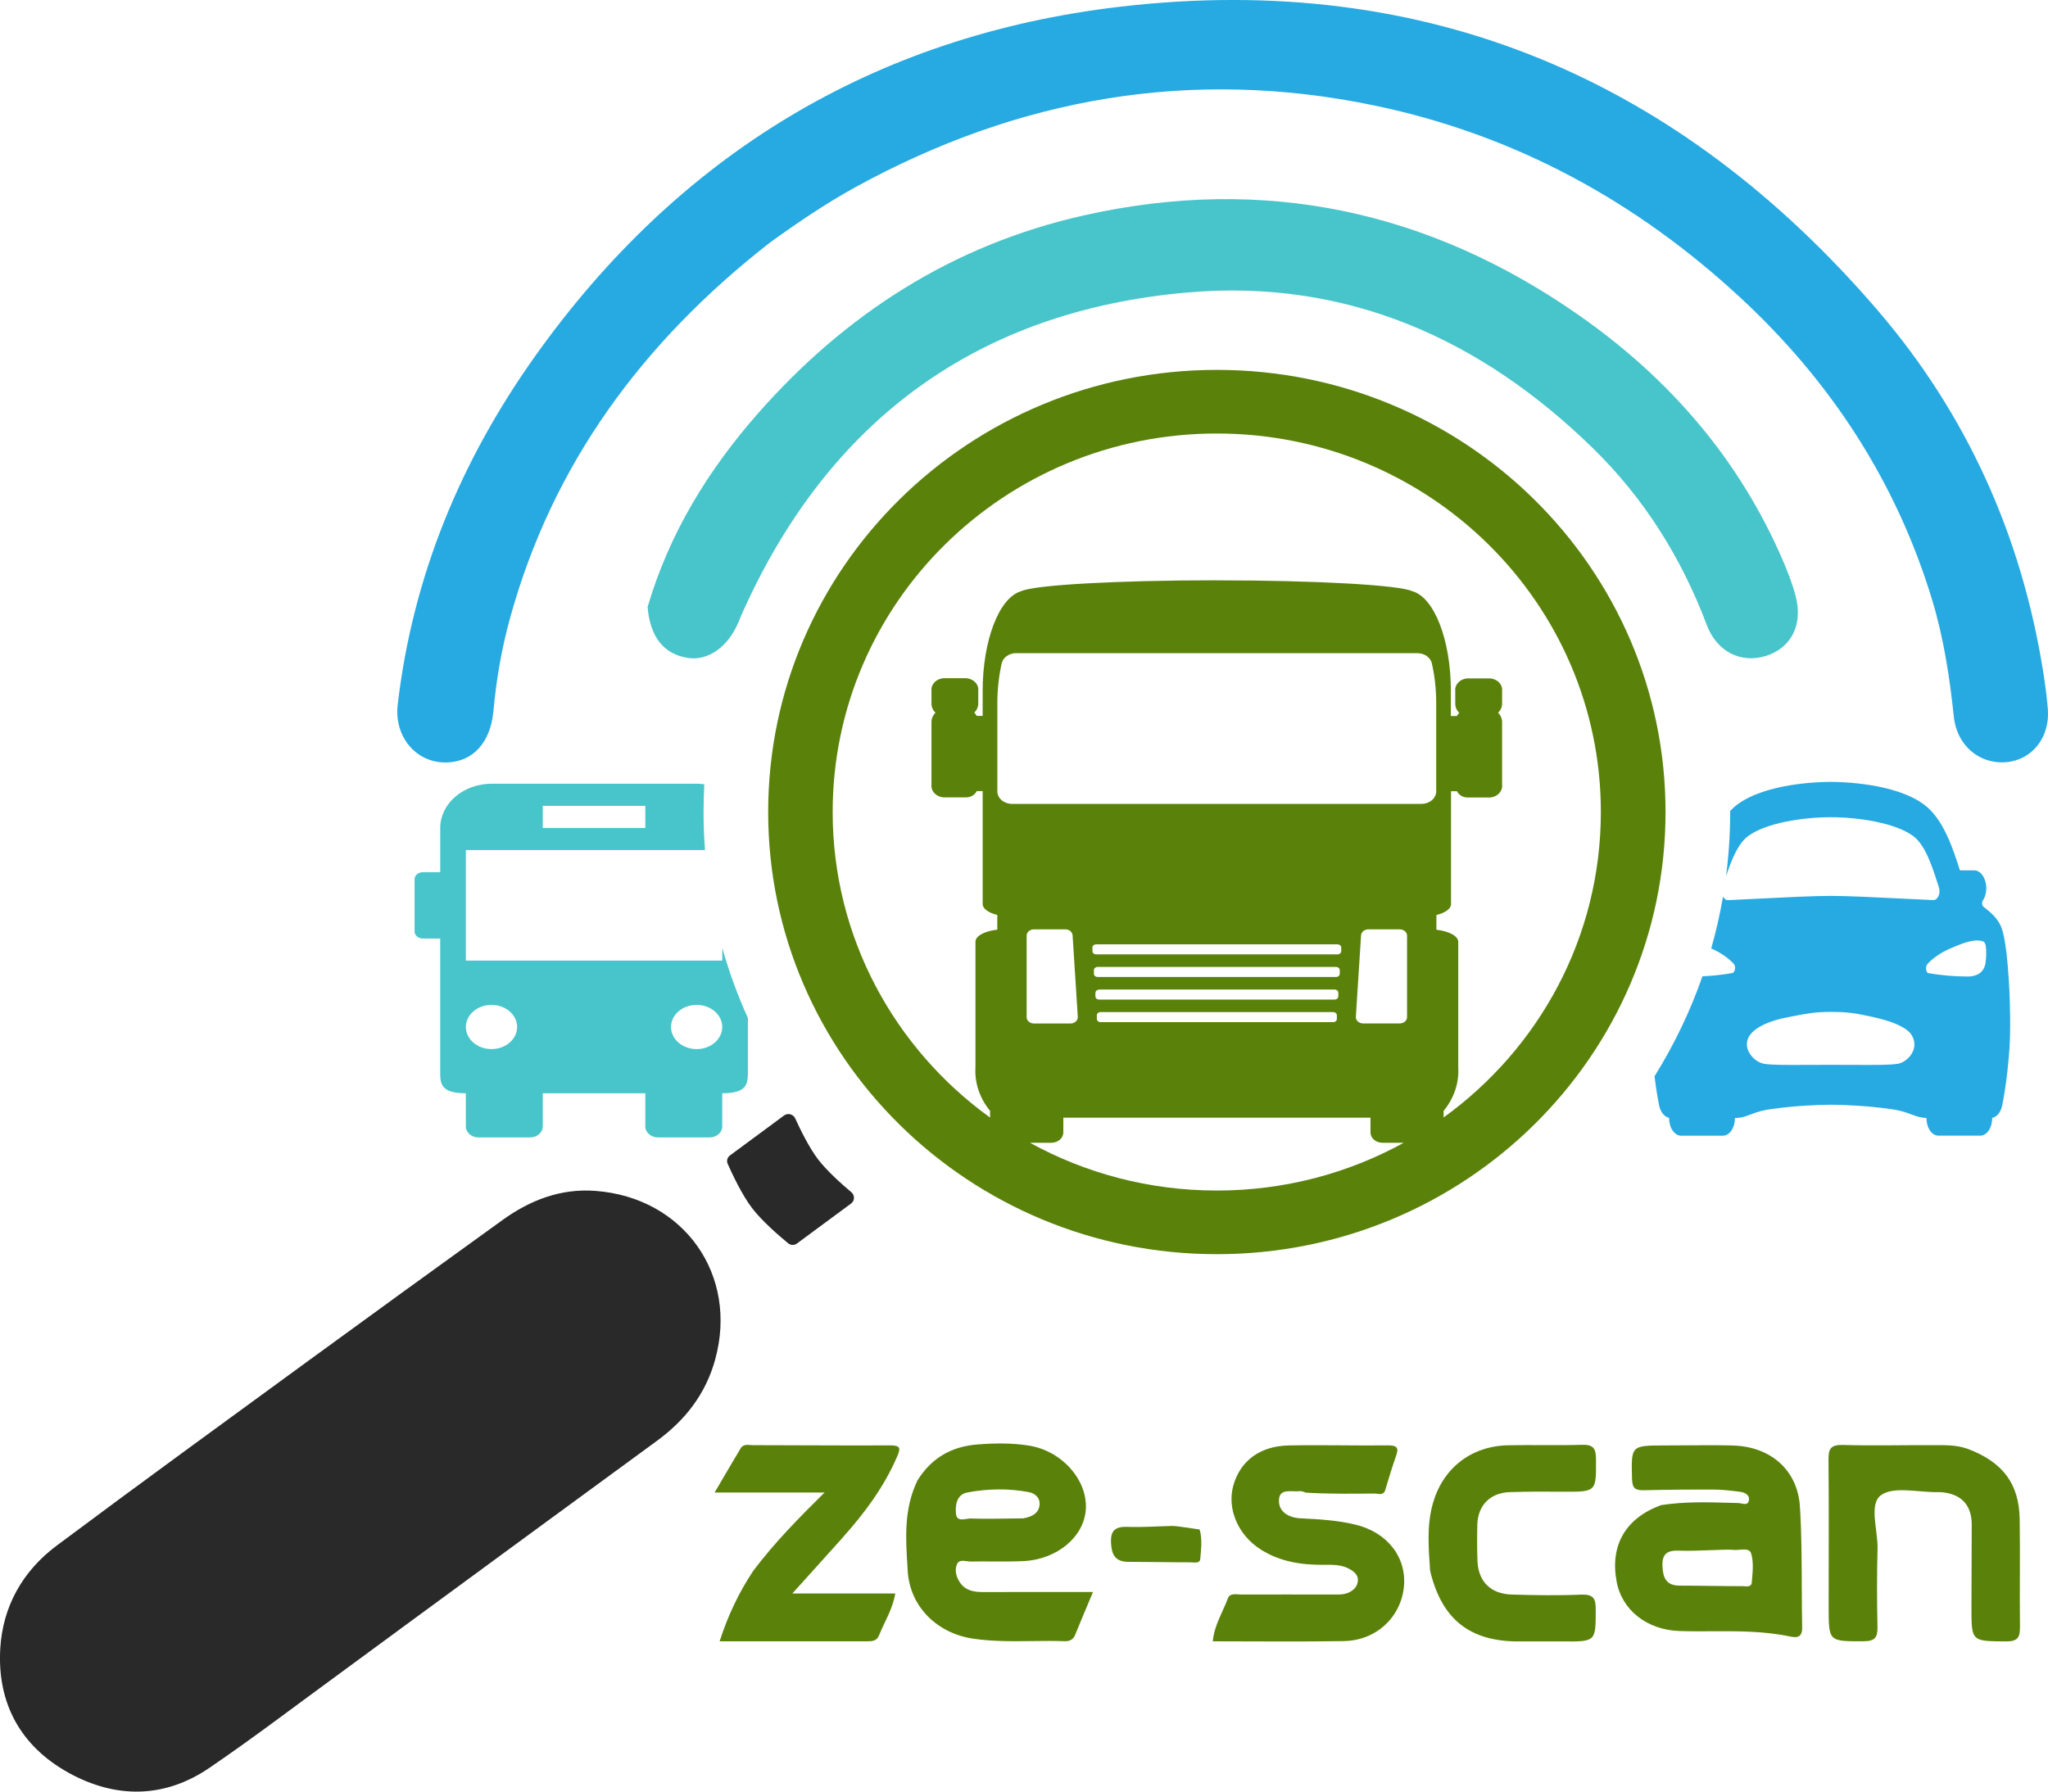 <svg width="200" height="175" viewBox="0 0 200 175" fill="none" xmlns="http://www.w3.org/2000/svg">
<g clip-path="url(#clip0_182_2400)">
<path d="M195.897 74.453C193.298 74.662 191.09 72.803 190.803 70.014C190.397 66.141 189.811 62.301 188.678 58.569C185.182 47.086 178.833 37.298 169.982 29.096C159.808 19.662 147.943 13.159 134.201 10.3C116.309 6.58 99.432 9.557 83.545 18.278C80.659 19.866 77.942 21.706 75.188 23.697C62.766 33.381 53.952 45.333 49.813 60.365C48.992 63.331 48.469 66.359 48.188 69.434C47.901 72.559 46.183 74.4 43.637 74.476C40.634 74.559 38.471 71.952 38.838 68.833C40.294 56.345 44.961 45.053 52.243 34.81C66.158 15.236 85.26 3.481 109.376 0.657C139.403 -2.86 164.03 7.811 183.357 30.303C192.112 40.5 197.424 52.393 199.528 65.602C199.725 66.827 199.889 68.064 199.985 69.301C200.188 72.055 198.428 74.246 195.897 74.45V74.453Z" fill="#27AAE1"/>
<path d="M172.427 64.077C170.039 64.816 167.676 63.691 166.678 61.049C164.216 54.519 160.591 48.708 155.58 43.804C144.665 33.134 131.557 27.226 116.028 28.563C95.44 30.339 81.02 41.059 72.633 59.562C72.451 59.953 72.286 60.357 72.125 60.751C71.124 63.169 69.164 64.568 67.198 64.268C64.846 63.912 63.489 62.254 63.242 59.288C65.354 52.098 69.137 45.952 73.986 40.42C82.52 30.701 93.005 23.927 105.821 21.044C123.426 17.079 139.594 20.575 154.224 30.813C163.095 37.022 169.917 44.944 174.16 54.867C174.626 55.959 175.059 57.082 175.355 58.221C176.093 61.034 174.925 63.299 172.43 64.079L172.427 64.077Z" fill="#48C5CA"/>
<path d="M137.099 155.02C136.782 158.006 134.377 160.25 131.216 160.3C126.982 160.371 122.751 160.321 118.436 160.321C118.582 158.733 119.407 157.491 119.9 156.142C120.112 155.561 120.743 155.756 121.209 155.75C124.179 155.741 127.155 155.75 130.125 155.75C130.675 155.75 131.222 155.791 131.745 155.541C132.229 155.308 132.548 154.946 132.602 154.436C132.665 153.891 132.291 153.55 131.843 153.291C131.048 152.816 130.161 152.843 129.277 152.849C127.095 152.869 125.004 152.548 123.127 151.359C120.91 149.96 119.805 147.385 120.441 145.106C121.11 142.714 123.023 141.248 125.837 141.189C129.082 141.124 132.333 141.218 135.581 141.183C136.49 141.174 136.594 141.483 136.334 142.211C135.976 143.23 135.659 144.258 135.321 145.392C135.285 145.58 135.223 145.707 135.145 145.789C134.906 146.048 134.521 145.886 134.246 145.886C132.112 145.907 129.982 145.933 127.717 145.81C127.66 145.804 127.603 145.804 127.546 145.801C127.245 145.695 127.08 145.633 126.922 145.654C126.163 145.751 124.98 145.344 124.902 146.458C124.812 147.645 125.816 148.243 126.979 148.304C128.793 148.396 130.603 148.493 132.375 148.926C135.498 149.68 137.398 152.136 137.096 155.028V155.022L137.099 155.02Z" fill="#5A820B"/>
<path d="M197.26 158.925C197.272 159.917 197.057 160.339 195.909 160.33C192.524 160.303 192.524 160.359 192.524 157.028C192.53 154.33 192.545 151.635 192.551 148.938C192.557 147.02 191.544 145.925 189.602 145.757C189.494 145.748 189.384 145.748 189.273 145.748C187.352 145.789 184.896 145.138 183.67 146.063C182.493 146.95 183.402 149.488 183.354 151.294C183.285 153.827 183.291 156.368 183.348 158.901C183.366 159.915 183.13 160.315 181.985 160.315C178.594 160.321 178.582 160.371 178.579 157.016C178.576 152.213 178.615 147.409 178.564 142.611C178.552 141.533 178.761 141.106 179.983 141.142C182.897 141.227 185.819 141.147 188.738 141.162C189.835 141.168 190.946 141.1 192.136 141.513C195.602 142.814 197.182 144.938 197.236 148.408C197.29 151.912 197.221 155.42 197.263 158.925H197.26Z" fill="#5A820B"/>
<path d="M82.266 150.222C80.709 151.962 79.141 153.691 77.375 155.65H87.429C87.16 157.237 86.366 158.412 85.861 159.7C85.634 160.3 85.171 160.321 84.665 160.321H70.275C71.076 157.838 72.113 155.623 73.547 153.453C75.636 150.675 77.996 148.284 80.521 145.789H69.785C70.72 144.202 71.515 142.823 72.334 141.463C72.609 141.003 73.123 141.162 73.538 141.162C77.999 141.162 82.46 141.209 86.915 141.183C87.979 141.174 87.955 141.477 87.6 142.296C86.321 145.268 84.412 147.821 82.26 150.219L82.266 150.222Z" fill="#5A820B"/>
<path d="M155.837 157.234C155.822 160.353 155.864 160.353 152.607 160.333C151.179 160.324 149.745 160.333 148.313 160.333C143.544 160.342 140.792 158.186 139.657 153.423C139.502 151.132 139.328 148.976 139.926 146.858C140.897 143.424 143.64 141.262 147.232 141.174C149.652 141.118 152.078 141.203 154.498 141.127C155.61 141.092 155.855 141.498 155.858 142.517C155.879 145.739 155.921 145.727 152.571 145.707C150.862 145.692 149.153 145.692 147.45 145.748C145.528 145.81 144.318 147.035 144.27 148.938C144.241 150.125 144.241 151.309 144.285 152.495C144.369 154.481 145.582 155.697 147.629 155.753C149.882 155.818 152.141 155.859 154.397 155.759C155.628 155.709 155.84 156.159 155.834 157.234H155.837Z" fill="#5A820B"/>
<path fill-rule="evenodd" clip-rule="evenodd" d="M174.865 159.861C175.612 160.023 176.003 159.814 175.991 158.987C175.967 157.661 175.961 156.336 175.955 155.011C175.943 152.398 175.938 149.789 175.776 147.185C175.558 143.598 172.92 141.306 169.247 141.195C167.756 141.153 166.268 141.165 164.777 141.177C164.066 141.183 163.352 141.189 162.641 141.189C160.944 141.189 160.107 141.189 159.704 141.598C159.303 142.007 159.336 142.832 159.378 144.476C159.405 145.356 159.689 145.586 160.525 145.565C162.835 145.509 165.148 145.489 167.458 145.501C168.243 145.506 169.038 145.604 169.824 145.704C169.854 145.707 169.884 145.713 169.914 145.716C170.365 145.771 170.855 146.004 170.798 146.499C170.741 147 170.386 146.926 170.054 146.858C169.95 146.838 169.845 146.817 169.755 146.814C169.462 146.808 169.173 146.799 168.88 146.791C166.699 146.729 164.505 146.667 162.214 147.017C158.724 148.296 157.218 150.961 157.872 154.478C158.386 157.273 160.836 159.214 164.03 159.317C165.085 159.352 166.143 159.346 167.201 159.34C169.761 159.328 172.325 159.317 174.859 159.861H174.865ZM168.739 151.367C168.641 151.367 168.527 151.373 168.399 151.373H168.393C167.873 151.385 167.368 151.406 166.875 151.423C165.874 151.462 164.918 151.5 163.967 151.465C162.772 151.417 162.294 151.815 162.351 153.008C162.402 154.139 162.73 154.881 164.039 154.881C164.995 154.881 165.952 154.896 166.905 154.908C167.977 154.919 169.047 154.934 170.12 154.934C170.183 154.934 170.251 154.94 170.323 154.943C170.652 154.967 171.037 154.993 171.07 154.584C171.079 154.483 171.088 154.38 171.097 154.28C171.172 153.414 171.249 152.513 171.004 151.724C170.873 151.297 170.38 151.335 169.881 151.376C169.648 151.394 169.412 151.412 169.214 151.385C169.071 151.364 168.928 151.37 168.739 151.373V151.367Z" fill="#5A820B"/>
<path d="M114.54 149.052C114.913 149.052 116.927 149.368 117.148 149.397C117.423 150.278 117.295 151.3 117.217 152.257C117.175 152.755 116.613 152.607 116.267 152.607C114.241 152.607 112.215 152.56 110.186 152.557C108.877 152.557 108.549 151.815 108.498 150.684C108.441 149.494 108.919 149.097 110.114 149.141C111.531 149.197 112.959 149.085 114.54 149.05H114.546L114.54 149.052Z" fill="#5A820B"/>
<path fill-rule="evenodd" clip-rule="evenodd" d="M104.993 159.691C105.537 158.362 106.093 157.034 106.738 155.503C105.788 155.503 104.85 155.503 103.926 155.503C101.201 155.503 98.578 155.503 95.951 155.508C95.088 155.508 94.29 155.355 93.77 154.613C93.385 154.059 93.193 153.37 93.462 152.772C93.635 152.389 94.045 152.442 94.433 152.495C94.568 152.513 94.699 152.531 94.819 152.528C95.527 152.513 96.235 152.519 96.943 152.522C97.941 152.528 98.942 152.534 99.94 152.487C103.248 152.328 105.877 150.104 106.039 147.412C106.206 144.523 103.66 141.683 100.43 141.195C98.793 140.941 97.149 140.962 95.491 141.089C92.951 141.283 90.988 142.37 89.593 144.611C88.26 147.385 88.442 150.231 88.619 153.02C88.628 153.167 88.636 153.317 88.645 153.464C88.858 156.934 91.508 159.549 95.049 160.065C96.964 160.344 98.894 160.321 100.822 160.297C101.867 160.286 102.913 160.271 103.956 160.309C104.449 160.33 104.799 160.162 104.996 159.694L104.993 159.691ZM98.569 148.328C99.002 148.322 99.444 148.316 99.895 148.313H99.901C100.872 148.151 101.518 147.742 101.527 146.861C101.533 146.275 101.049 145.86 100.487 145.751C98.476 145.368 96.441 145.409 94.451 145.786C93.411 145.984 93.268 147.064 93.361 147.895C93.435 148.513 93.937 148.437 94.397 148.366C94.55 148.343 94.699 148.319 94.825 148.325C96.05 148.363 97.275 148.346 98.566 148.331L98.569 148.328Z" fill="#5A820B"/>
<path d="M69.836 132.821C68.913 136.143 66.944 138.7 64.159 140.735C55.954 146.729 47.769 152.749 39.573 158.76C37.5 160.277 35.435 161.796 33.275 163.39C28.942 166.55 24.78 169.734 20.441 172.688C16.049 175.68 11.292 175.695 6.714 173.171C1.999 170.564 -0.275 166.362 0.024 161.06C0.257 156.937 2.196 153.467 5.54 150.97C13.679 144.888 21.899 138.921 30.098 132.93C36.409 128.321 42.735 123.741 49.075 119.17C51.764 117.232 54.755 116.066 58.153 116.325C66.806 116.976 72.134 124.557 69.833 132.821H69.836Z" fill="#292929"/>
<path d="M76.568 108.959C76.936 108.688 77.467 108.829 77.656 109.242C78.128 110.278 78.997 112.069 79.879 113.23C80.763 114.39 82.26 115.715 83.139 116.452C83.488 116.746 83.479 117.288 83.112 117.559L77.826 121.464C77.572 121.653 77.219 121.647 76.974 121.447C76.174 120.79 74.42 119.288 73.433 117.992C72.448 116.696 71.476 114.614 71.061 113.674C70.933 113.386 71.028 113.053 71.282 112.864L76.568 108.959Z" fill="#292929"/>
<path fill-rule="evenodd" clip-rule="evenodd" d="M137.084 111.624C131.682 114.596 125.458 116.29 118.834 116.29C112.209 116.29 105.985 114.596 100.583 111.624H102.665C102.976 111.624 103.275 111.518 103.496 111.33C103.717 111.141 103.84 110.885 103.84 110.617V109.174H133.836V110.617C133.836 111.174 134.362 111.624 135.011 111.624H137.084ZM140.978 109.159V108.511C141.997 107.271 142.502 105.769 142.406 104.253V92C142.406 91.441 141.525 90.955 140.273 90.813V89.379C141.157 89.161 141.701 88.758 141.701 88.319V77.286H142.283C142.445 77.633 142.821 77.878 143.267 77.898H145.546C145.887 77.863 146.198 77.713 146.41 77.48C146.622 77.251 146.724 76.956 146.688 76.665V70.521C146.688 70.191 146.55 69.87 146.299 69.622C146.55 69.375 146.691 69.057 146.688 68.727V67.487C146.721 67.196 146.622 66.904 146.41 66.677C146.198 66.448 145.887 66.3 145.549 66.265H143.258C142.917 66.3 142.606 66.45 142.394 66.683C142.182 66.913 142.08 67.207 142.116 67.499V68.739C142.116 69.084 142.263 69.399 142.505 69.637C142.412 69.725 142.334 69.826 142.272 69.935V69.941H141.686V67.478C141.686 62.519 140.063 58.339 137.915 57.747C136.609 57.138 128.461 56.687 118.825 56.687V56.681C109.116 56.681 100.926 57.141 99.707 57.753C97.574 58.377 95.966 62.536 95.963 67.472V69.923H95.381C95.321 69.811 95.243 69.705 95.144 69.614C95.395 69.363 95.536 69.045 95.533 68.715V67.469C95.566 67.178 95.467 66.886 95.255 66.659C95.043 66.43 94.732 66.282 94.394 66.247H92.106C91.765 66.282 91.454 66.433 91.242 66.665C91.03 66.895 90.928 67.19 90.964 67.481V68.721C90.964 69.066 91.111 69.381 91.353 69.62C91.102 69.867 90.961 70.185 90.964 70.515V76.662C90.958 76.697 90.958 76.732 90.958 76.77C90.958 77.342 91.457 77.816 92.103 77.887H94.394C94.61 77.878 94.816 77.816 94.989 77.707C95.162 77.601 95.297 77.451 95.378 77.28V77.274H95.963V88.313C95.963 88.749 96.51 89.155 97.391 89.373V90.808C96.13 90.946 95.258 91.435 95.258 91.994V104.264C95.168 105.775 95.673 107.271 96.686 108.508V109.162C87.37 102.435 81.316 91.573 81.316 79.315C81.316 58.896 98.109 42.344 118.825 42.344C139.54 42.344 156.333 58.896 156.333 79.315C156.333 91.57 150.285 102.429 140.972 109.156L140.978 109.159ZM162.65 79.318C162.65 103.172 143.033 122.507 118.834 122.507C94.634 122.507 75.017 103.172 75.017 79.318C75.017 55.465 94.634 36.129 118.834 36.129C143.033 36.129 162.65 55.465 162.65 79.318ZM138.429 63.8H99.229C98.897 63.8 98.578 63.897 98.321 64.079C98.064 64.259 97.891 64.51 97.825 64.789L97.849 64.66C97.553 65.959 97.397 67.305 97.397 68.68V77.292C97.397 77.616 97.547 77.928 97.816 78.161C98.085 78.39 98.446 78.52 98.826 78.52H138.826C139.615 78.52 140.255 77.969 140.255 77.292V68.677C140.255 67.302 140.099 65.959 139.827 64.789V64.783C139.69 64.224 139.116 63.803 138.426 63.803L138.429 63.8ZM104.034 90.778H100.971C100.577 90.778 100.257 91.052 100.257 91.391V99.361C100.257 99.522 100.332 99.679 100.466 99.793C100.601 99.908 100.783 99.973 100.971 99.973H104.539C104.933 99.973 105.253 99.699 105.253 99.361V99.328L104.745 91.358C104.724 91.034 104.413 90.778 104.034 90.778ZM136.693 90.778H133.627C133.251 90.778 132.943 91.031 132.916 91.352L132.408 99.319V99.355C132.408 99.517 132.483 99.673 132.617 99.787C132.752 99.902 132.934 99.967 133.122 99.967H136.693C137.087 99.967 137.407 99.693 137.407 99.355V91.391C137.407 91.052 137.087 90.778 136.693 90.778ZM130.621 92.242H107.043C106.846 92.242 106.684 92.38 106.684 92.548V92.913C106.684 92.996 106.723 93.072 106.789 93.131C106.855 93.19 106.947 93.22 107.043 93.22H130.621C130.818 93.22 130.98 93.081 130.98 92.913V92.548C130.98 92.377 130.818 92.242 130.621 92.242ZM130.478 94.448H107.186C106.989 94.448 106.828 94.586 106.828 94.754V95.119C106.828 95.202 106.866 95.278 106.932 95.337C106.998 95.396 107.091 95.429 107.186 95.429H130.478C130.675 95.429 130.836 95.29 130.836 95.122V94.757C130.836 94.589 130.675 94.451 130.478 94.451V94.448ZM130.337 96.654H107.33V96.668C107.135 96.668 106.974 96.807 106.974 96.975V97.34C106.977 97.42 107.016 97.493 107.082 97.549C107.147 97.605 107.237 97.635 107.327 97.635H130.334C130.532 97.635 130.693 97.496 130.693 97.328V96.963C130.693 96.792 130.532 96.657 130.334 96.657L130.337 96.654ZM130.194 98.86H107.473C107.276 98.86 107.114 98.998 107.114 99.166V99.531C107.114 99.614 107.153 99.69 107.219 99.749C107.285 99.808 107.377 99.841 107.473 99.841H130.194C130.391 99.841 130.553 99.702 130.553 99.534V99.169C130.553 99.001 130.391 98.863 130.194 98.863V98.86Z" fill="#5A820B"/>
<path fill-rule="evenodd" clip-rule="evenodd" d="M75.54 86.03V85.907C75.54 85.815 75.519 85.724 75.48 85.639C75.501 85.768 75.519 85.901 75.54 86.03ZM73.036 99.443V104.629C73.036 105.816 73.036 106.788 70.532 106.788V110.028C70.532 110.314 70.401 110.591 70.165 110.791C69.928 110.994 69.612 111.106 69.28 111.106H64.272C63.941 111.106 63.621 110.991 63.388 110.791C63.152 110.588 63.02 110.314 63.02 110.028V106.788H53.004V110.028C53.004 110.314 52.873 110.591 52.637 110.791C52.401 110.994 52.084 111.106 51.752 111.106H46.745C46.413 111.106 46.093 110.991 45.86 110.791C45.624 110.588 45.492 110.314 45.492 110.028V106.788C42.989 106.788 42.989 105.816 42.989 104.629V91.673H41.285C40.843 91.673 40.485 91.364 40.485 90.981V85.886C40.485 85.703 40.568 85.527 40.721 85.397C40.87 85.267 41.073 85.194 41.288 85.194H42.992V80.876C42.992 79.73 43.52 78.632 44.459 77.822C45.397 77.012 46.673 76.555 47.999 76.555H68.031C68.285 76.555 68.536 76.573 68.781 76.606C68.73 77.504 68.706 78.411 68.706 79.321C68.706 80.57 68.754 81.81 68.847 83.035H45.495V93.832H70.535V92.589C71.201 94.951 72.041 97.24 73.039 99.443H73.036ZM63.02 78.717H53.004V80.876H63.02V78.717ZM46.228 101.84C46.697 102.247 47.333 102.474 47.996 102.474C48.66 102.474 49.296 102.247 49.768 101.84C50.237 101.437 50.501 100.886 50.501 100.315C50.501 99.743 50.237 99.193 49.768 98.789C49.299 98.383 48.663 98.156 47.996 98.156C47.33 98.156 46.697 98.383 46.228 98.789C45.758 99.193 45.495 99.743 45.495 100.315C45.495 100.886 45.758 101.437 46.228 101.84ZM66.259 101.84C66.728 102.247 67.365 102.474 68.031 102.474C68.698 102.474 69.331 102.247 69.8 101.84C70.269 101.437 70.532 100.886 70.532 100.315C70.532 99.743 70.269 99.193 69.8 98.789C69.331 98.383 68.695 98.156 68.031 98.156C67.368 98.156 66.731 98.383 66.259 98.789C65.79 99.193 65.527 99.743 65.527 100.315C65.527 100.886 65.79 101.437 66.259 101.84Z" fill="#48C5CA"/>
<path fill-rule="evenodd" clip-rule="evenodd" d="M161.574 105.124C161.792 106.915 162.019 107.949 162.031 108.011C162.1 108.32 162.228 108.597 162.399 108.803C162.569 109.012 162.775 109.142 162.996 109.183V109.203C162.996 109.663 163.119 110.102 163.34 110.426C163.558 110.75 163.857 110.932 164.168 110.932H168.258C168.569 110.932 168.865 110.75 169.086 110.426C169.304 110.102 169.43 109.663 169.43 109.203C170.06 109.203 170.496 109.039 170.959 108.859C171.629 108.591 172.313 108.414 173.003 108.329C175.232 108.014 177.449 107.908 178.779 107.908C180.109 107.908 182.395 108.017 184.627 108.329C185.32 108.414 186.007 108.594 186.679 108.862C187.125 109.03 187.546 109.186 188.129 109.201C188.129 109.66 188.251 110.099 188.469 110.423C188.687 110.747 188.986 110.929 189.297 110.929H193.385C193.695 110.929 193.994 110.747 194.212 110.423C194.43 110.099 194.553 109.66 194.553 109.201V109.189C194.774 109.148 194.98 109.018 195.153 108.809C195.324 108.6 195.452 108.326 195.521 108.014C195.539 107.928 195.99 105.872 196.232 102.471C196.346 100.833 196.328 98.294 196.178 95.835C195.915 91.473 195.482 90.622 195.318 90.301C194.941 89.562 194.341 89.079 193.704 88.572C193.668 88.543 193.636 88.504 193.612 88.454C193.588 88.404 193.573 88.348 193.567 88.289C193.561 88.23 193.564 88.169 193.576 88.113C193.588 88.054 193.609 88.004 193.639 87.96C193.755 87.783 193.848 87.571 193.904 87.338C193.961 87.105 193.985 86.855 193.97 86.608C193.943 86.169 193.803 85.762 193.582 85.465C193.361 85.17 193.071 85.008 192.775 85.011H191.637C191.589 85.011 191.538 85.017 191.49 85.026C191.457 85.005 191.421 84.988 191.386 84.976C190.71 82.867 189.787 79.981 187.872 78.57C185.03 76.482 179.798 76.373 178.776 76.373C177.754 76.373 172.519 76.482 169.684 78.567C169.427 78.756 169.188 78.974 168.963 79.209C168.963 79.236 168.963 79.262 168.963 79.289C168.963 81.424 168.826 83.527 168.56 85.589C169.086 84.001 169.719 82.399 170.726 81.66C172.445 80.393 176.009 79.825 178.779 79.825C181.549 79.825 185.111 80.39 186.829 81.66C188.018 82.534 188.684 84.614 189.273 86.449L189.345 86.684C189.39 86.817 189.407 86.964 189.402 87.111C189.396 87.258 189.363 87.4 189.306 87.524C189.252 87.647 189.177 87.747 189.088 87.818C189.001 87.886 188.9 87.921 188.801 87.918C188.057 87.889 187.062 87.839 185.962 87.783C183.485 87.659 180.5 87.509 178.779 87.509C177.058 87.509 174.139 87.659 171.677 87.783C170.547 87.842 169.516 87.892 168.751 87.924C168.653 87.927 168.554 87.895 168.464 87.824C168.387 87.762 168.318 87.677 168.264 87.571C167.968 89.294 167.583 90.987 167.111 92.645C167.117 92.645 167.123 92.651 167.132 92.654C168.163 93.102 168.907 93.7 169.331 94.171C169.543 94.404 169.43 95.013 169.158 95.046C168.196 95.216 167.224 95.323 166.256 95.361C165.055 98.801 163.483 102.067 161.583 105.115L161.574 105.124ZM181.089 104.017C183.288 104.026 184.585 104.032 185.32 103.908V103.914C186.312 103.737 187.483 102.444 186.697 101.125C186.267 100.388 184.86 99.77 182.995 99.361C181.131 98.948 180.452 98.842 178.788 98.842C177.264 98.842 176.502 98.989 175.014 99.278C174.877 99.305 174.73 99.334 174.581 99.361C172.794 99.702 171.455 100.312 170.879 101.125C170.015 102.359 171.279 103.746 172.271 103.908C173.006 104.032 174.303 104.026 176.502 104.017C177.178 104.017 177.939 104.011 178.797 104.011C179.655 104.011 180.414 104.014 181.092 104.017H181.089ZM192.18 95.384C192.951 95.384 193.755 95.063 193.901 94.041C193.976 93.529 193.988 92.999 193.937 92.48C193.925 92.295 193.827 91.995 193.639 91.941C192.868 91.715 191.971 91.986 190.417 92.663C189.39 93.111 188.637 93.697 188.218 94.18C187.991 94.442 188.096 95.022 188.32 95.055C189.602 95.275 190.89 95.384 192.18 95.384Z" fill="#27AAE1"/>
</g>
<defs>
<clipPath id="clip0_182_2400">
<rect width="200" height="175" fill="white"/>
</clipPath>
</defs>
</svg>
